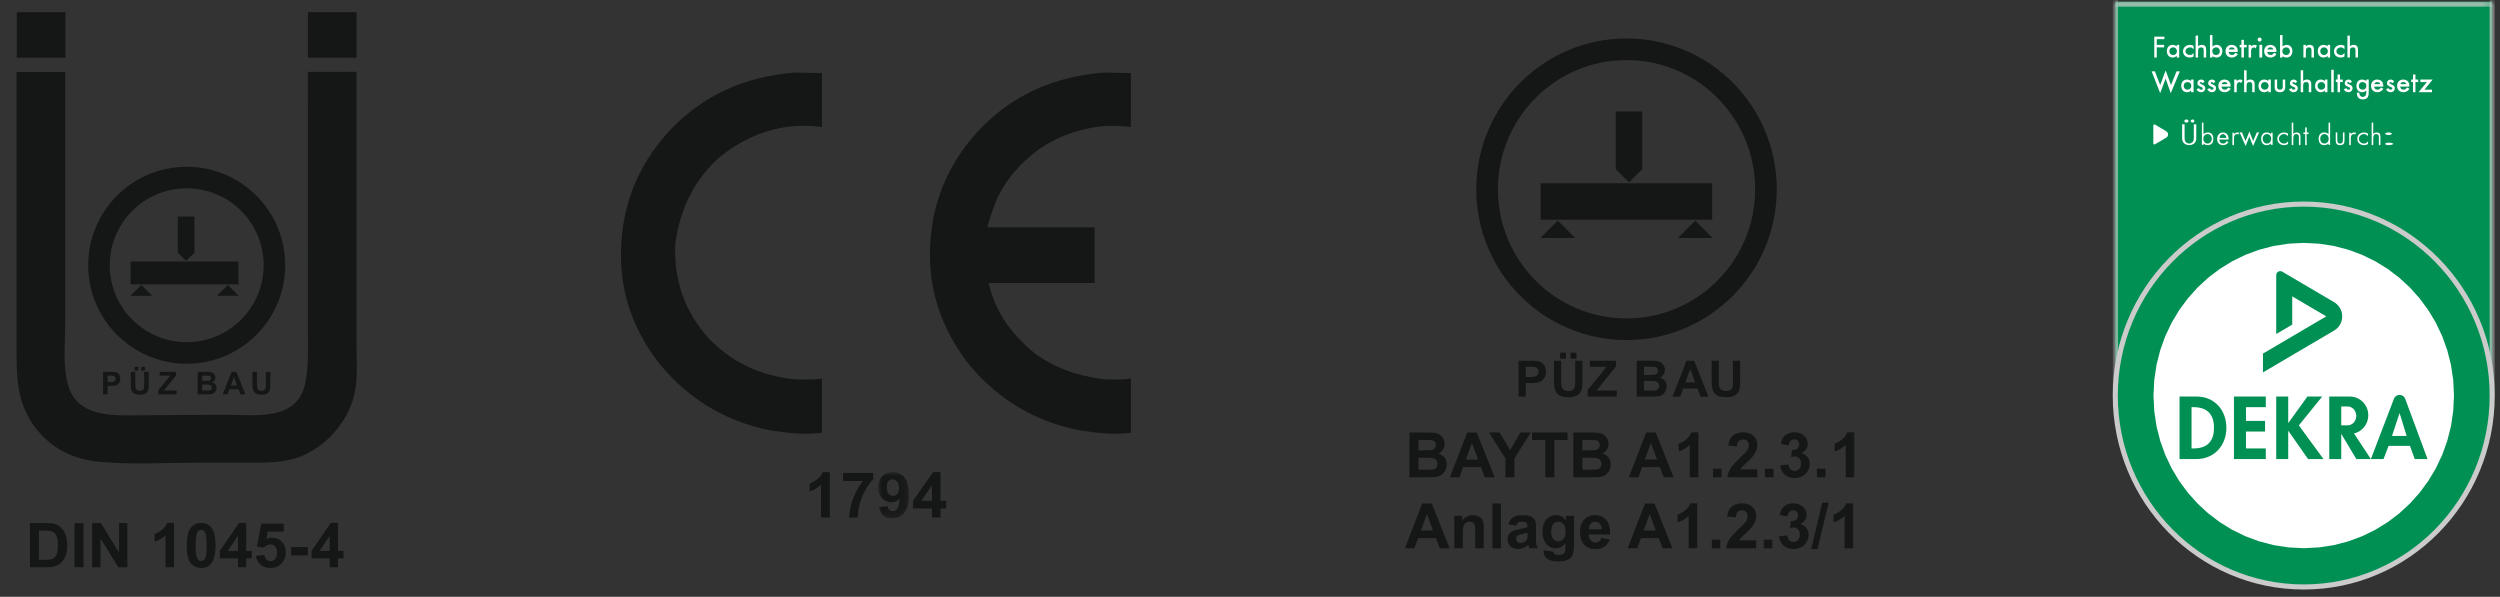 <?xml version="1.0" encoding="UTF-8"?>
<svg width="310px" height="74px" viewBox="0 0 310 74" version="1.1" xmlns="http://www.w3.org/2000/svg" xmlns:xlink="http://www.w3.org/1999/xlink">
    <rect x="0" y="0" width="310" height="74" fill="#333333" stroke="none"/>
    <title>Group</title>
    <defs>
        <polygon id="path-1" points="0 70.434 46.311 70.434 46.311 0 0 0"></polygon>
        <polygon id="path-3" points="0 68.651 59.67 68.651 59.67 0 0 0"></polygon>
        <polygon id="path-5" points="0 0 3.817 0 3.817 5.736 0 5.736"></polygon>
        <polygon id="path-7" points="0 0 46.737 0 46.737 48.512 0 48.512"></polygon>
        <polygon id="path-9" points="16.727 0.098 14.876 0.385 13.092 0.85 11.38 1.486 9.752 2.283 8.215 3.231 6.781 4.321 5.458 5.543 4.255 6.887 3.182 8.344 2.249 9.905 1.464 11.559 0.837 13.299 0.378 15.112 0.098 16.991 0 18.926 0.098 20.862 0.378 22.742 0.837 24.555 1.464 26.294 2.249 27.949 3.182 29.509 4.255 30.966 5.458 32.31 6.781 33.532 8.215 34.623 9.752 35.569 11.38 36.368 13.092 37.004 14.876 37.471 16.727 37.757 18.632 37.856 20.536 37.757 22.387 37.471 24.173 37.004 25.885 36.368 27.514 35.569 29.05 34.623 30.483 33.532 31.807 32.31 33.011 30.966 34.082 29.509 35.015 27.949 35.8 26.294 36.427 24.555 36.887 22.742 37.168 20.862 37.264 18.926 37.168 16.991 36.887 15.112 36.427 13.299 35.8 11.559 35.015 9.905 34.082 8.344 33.011 6.887 31.807 5.543 30.483 4.321 29.05 3.231 27.514 2.283 25.885 1.486 24.173 0.85 22.387 0.385 20.536 0.098 18.632 0"></polygon>
        <polygon id="path-11" points="16.727 0.098 14.876 0.385 13.092 0.85 11.38 1.486 9.752 2.283 8.215 3.231 6.781 4.321 5.458 5.543 4.255 6.887 3.182 8.344 2.249 9.905 1.464 11.559 0.837 13.299 0.378 15.112 0.098 16.991 0 18.926 0.098 20.862 0.378 22.742 0.837 24.555 1.464 26.294 2.249 27.949 3.182 29.509 4.255 30.966 5.458 32.31 6.781 33.532 8.215 34.623 9.752 35.569 11.38 36.368 13.092 37.004 14.876 37.471 16.727 37.757 18.632 37.856 20.536 37.757 22.387 37.471 24.173 37.004 25.885 36.368 27.514 35.569 29.05 34.623 30.483 33.532 31.807 32.31 33.011 30.966 34.082 29.509 35.015 27.949 35.8 26.294 36.427 24.555 36.887 22.742 37.168 20.862 37.264 18.926 37.168 16.991 36.887 15.112 36.427 13.299 35.8 11.559 35.015 9.905 34.082 8.344 33.011 6.887 31.807 5.543 30.483 4.321 29.05 3.231 27.514 2.283 25.885 1.486 24.173 0.85 22.387 0.385 20.536 0.098 18.632 0"></polygon>
        <polygon id="path-13" points="16.727 0.098 14.876 0.385 13.092 0.85 11.38 1.486 9.752 2.283 8.215 3.231 6.781 4.321 5.458 5.543 4.255 6.887 3.182 8.344 2.249 9.905 1.464 11.559 0.837 13.299 0.378 15.112 0.098 16.991 0 18.926 0.098 20.862 0.378 22.742 0.837 24.555 1.464 26.294 2.249 27.949 3.182 29.509 4.255 30.966 5.458 32.31 6.781 33.532 8.215 34.623 9.752 35.569 11.38 36.368 13.092 37.004 14.876 37.471 16.727 37.757 18.632 37.856 20.536 37.757 22.387 37.471 24.173 37.004 25.885 36.368 27.514 35.569 29.05 34.623 30.483 33.532 31.807 32.31 33.011 30.966 34.082 29.509 35.015 27.949 35.8 26.294 36.427 24.555 36.887 22.742 37.168 20.862 37.264 18.926 37.168 16.991 36.887 15.112 36.427 13.299 35.8 11.559 35.015 9.905 34.082 8.344 33.011 6.887 31.807 5.543 30.483 4.321 29.05 3.231 27.514 2.283 25.885 1.486 24.173 0.85 22.387 0.385 20.536 0.098 18.632 0"></polygon>
        <polygon id="path-15" points="16.727 0.098 14.876 0.385 13.092 0.85 11.38 1.486 9.752 2.283 8.215 3.231 6.781 4.321 5.458 5.543 4.255 6.887 3.182 8.344 2.249 9.905 1.464 11.559 0.837 13.299 0.378 15.112 0.098 16.991 0 18.926 0.098 20.862 0.378 22.742 0.837 24.555 1.464 26.294 2.249 27.949 3.182 29.509 4.255 30.966 5.458 32.31 6.781 33.532 8.215 34.623 9.752 35.569 11.38 36.368 13.092 37.004 14.876 37.471 16.727 37.757 18.632 37.856 20.536 37.757 22.387 37.471 24.173 37.004 25.885 36.368 27.514 35.569 29.05 34.623 30.483 33.532 31.807 32.31 33.011 30.966 34.082 29.509 35.015 27.949 35.8 26.294 36.427 24.555 36.887 22.742 37.168 20.862 37.264 18.926 37.168 16.991 36.887 15.112 36.427 13.299 35.8 11.559 35.015 9.905 34.082 8.344 33.011 6.887 31.807 5.543 30.483 4.321 29.05 3.231 27.514 2.283 25.885 1.486 24.173 0.85 22.387 0.385 20.536 0.098 18.632 0"></polygon>
        <polyline id="path-17" points="16.727 0.098 14.876 0.385 13.092 0.85 11.38 1.486 9.752 2.283 8.215 3.231 6.781 4.321 5.458 5.543 4.255 6.887 3.182 8.344 2.249 9.905 1.464 11.559 0.837 13.299 0.378 15.112 0.098 16.991 0 18.926 0.098 20.862 0.378 22.742 0.837 24.555 1.464 26.294 2.249 27.949 3.182 29.509 4.255 30.966 5.458 32.31 6.781 33.532 8.215 34.623 9.752 35.569 11.38 36.368 13.092 37.004 14.876 37.471 16.727 37.757 18.632 37.856 20.536 37.757 22.387 37.471 24.173 37.004 25.885 36.368 27.514 35.569 29.05 34.623 30.483 33.532 31.807 32.31 33.011 30.966 34.082 29.509 35.015 27.949 35.8 26.294 36.427 24.555 36.887 22.742 37.168 20.862 37.264 18.926 37.168 16.991 36.887 15.112 36.427 13.299 35.8 11.559 35.015 9.905 34.082 8.344 33.011 6.887 31.807 5.543 30.483 4.321 29.05 3.231 27.514 2.283 25.885 1.486 24.173 0.85 22.387 0.385 20.536 0.098 18.632 0"></polyline>
        <polyline id="path-19" points="16.727 0.098 14.876 0.385 13.092 0.85 11.38 1.486 9.752 2.283 8.215 3.231 6.781 4.321 5.458 5.543 4.255 6.887 3.182 8.344 2.249 9.905 1.464 11.559 0.837 13.299 0.378 15.112 0.098 16.991 0 18.926 0.098 20.862 0.378 22.742 0.837 24.555 1.464 26.294 2.249 27.949 3.182 29.509 4.255 30.966 5.458 32.31 6.781 33.532 8.215 34.623 9.752 35.569 11.38 36.368 13.092 37.004 14.876 37.471 16.727 37.757 18.632 37.856 20.536 37.757 22.387 37.471 24.173 37.004 25.885 36.368 27.514 35.569 29.05 34.623 30.483 33.532 31.807 32.31 33.011 30.966 34.082 29.509 35.015 27.949 35.8 26.294 36.427 24.555 36.887 22.742 37.168 20.862 37.264 18.926 37.168 16.991 36.887 15.112 36.427 13.299 35.8 11.559 35.015 9.905 34.082 8.344 33.011 6.887 31.807 5.543 30.483 4.321 29.05 3.231 27.514 2.283 25.885 1.486 24.173 0.85 22.387 0.385 20.536 0.098 18.632 0"></polyline>
        <polygon id="path-21" points="0 0.216 46.737 0.216 46.737 1.263 0 1.263"></polygon>
        <polygon id="path-23" points="0 72.893 47.201 72.893 47.201 0 0 0"></polygon>
    </defs>
    <g id="Page-1" stroke="none" stroke-width="1" fill="none" fill-rule="evenodd">
        <g id="Group">
            <g id="Group-29" transform="translate(0, 1)">
                <path d="M34.03,31.891 C34.03,37.897 29.16,42.766 23.152,42.766 C17.144,42.766 12.273,37.897 12.273,31.891 C12.273,25.885 17.144,21.015 23.152,21.015 C29.16,21.015 34.03,25.885 34.03,31.891 Z" id="Stroke-1" stroke="#151616" stroke-width="2.673"></path>
                <polygon id="Fill-3" fill="#151616" points="16.19 34.257 29.568 34.257 29.568 31.426 16.19 31.426"></polygon>
                <polygon id="Fill-4" fill="#151616" points="16.169 35.677 18.88 35.677 17.525 34.33"></polygon>
                <polygon id="Fill-5" fill="#151616" points="26.895 35.677 29.605 35.677 28.25 34.33"></polygon>
                <polygon id="Fill-6" fill="#151616" points="24.116 25.846 24.116 30.333 23.08 31.358 22.045 30.333 22.045 25.846"></polygon>
                <polygon id="Fill-7" fill="#151616" points="2.084 6.155 8.12 6.155 8.12 0.511 2.084 0.511"></polygon>
                <polygon id="Fill-8" fill="#151616" points="38.181 6.155 44.217 6.155 44.217 0.511 38.181 0.511"></polygon>
                <g id="Group-28">
                    <path d="M38.178,7.914 C40.196,7.914 42.186,7.909 44.204,7.906 L44.204,35.082 L44.204,41.293 C44.204,43.401 44.399,45.621 43.983,47.697 C43.328,50.963 40.815,53.965 37.827,55.371 C35.432,56.498 32.7,56.369 30.116,56.369 L24.739,56.369 C20.632,56.369 16.36,56.644 12.273,56.263 C8.605,55.919 5.557,54.152 3.66,50.947 C2.036,48.207 2.053,45.277 2.053,42.189 L2.053,35.29 L2.053,10.973 L2.053,7.934 L8.089,7.931 L8.089,14.428 L8.089,38.983 C8.089,41.562 7.705,44.754 8.582,47.161 C9.744,50.359 13.199,50.518 16.109,50.504 C20.036,50.483 23.962,50.434 27.889,50.434 C31.567,50.434 36.691,51.247 37.791,46.766 C38.249,44.896 38.186,42.258 38.186,42.258 L38.178,7.914 Z" id="Fill-9" fill="#151616"></path>
                    <path d="M13.34,45.582 L13.34,46.372 L13.648,46.372 C13.87,46.372 14.018,46.358 14.093,46.329 C14.167,46.301 14.226,46.254 14.269,46.192 C14.312,46.129 14.333,46.057 14.333,45.974 C14.333,45.874 14.302,45.79 14.243,45.724 C14.184,45.658 14.108,45.617 14.017,45.6 C13.949,45.587 13.814,45.582 13.611,45.582 L13.34,45.582 Z M12.776,47.899 L12.776,45.11 L13.68,45.11 C14.024,45.11 14.246,45.123 14.35,45.151 C14.509,45.193 14.643,45.285 14.751,45.424 C14.86,45.565 14.913,45.745 14.913,45.967 C14.913,46.139 14.882,46.282 14.82,46.399 C14.758,46.516 14.68,46.609 14.584,46.675 C14.487,46.74 14.39,46.785 14.291,46.806 C14.156,46.832 13.962,46.846 13.707,46.846 L13.34,46.846 L13.34,47.899 L12.776,47.899 Z" id="Fill-11" fill="#151616"></path>
                    <mask id="mask-2" fill="white">
                        <use xlink:href="#path-1"></use>
                    </mask>
                    <g id="Clip-14"></g>
                    <path d="M17.514,44.951 L17.974,44.951 L17.974,44.492 L17.514,44.492 L17.514,44.951 Z M16.695,44.951 L17.154,44.951 L17.154,44.492 L16.695,44.492 L16.695,44.951 Z M16.217,45.109 L16.779,45.109 L16.779,46.619 C16.779,46.858 16.787,47.016 16.801,47.085 C16.825,47.2 16.881,47.292 16.972,47.361 C17.062,47.429 17.188,47.465 17.344,47.465 C17.504,47.465 17.625,47.431 17.706,47.366 C17.787,47.3 17.835,47.221 17.852,47.126 C17.869,47.03 17.877,46.874 17.877,46.653 L17.877,45.109 L18.44,45.109 L18.44,46.575 C18.44,46.909 18.425,47.145 18.395,47.283 C18.364,47.421 18.308,47.538 18.226,47.633 C18.145,47.729 18.035,47.805 17.897,47.861 C17.762,47.918 17.583,47.946 17.361,47.946 C17.095,47.946 16.893,47.915 16.756,47.853 C16.618,47.791 16.509,47.712 16.429,47.612 C16.349,47.515 16.297,47.413 16.271,47.304 C16.235,47.145 16.217,46.909 16.217,46.597 L16.217,45.109 Z" id="Fill-13" fill="#151616" mask="url(#mask-2)"></path>
                    <polygon id="Fill-15" fill="#151616" mask="url(#mask-2)" points="19.636 47.898 19.636 47.39 21.101 45.582 19.802 45.582 19.802 45.109 21.844 45.109 21.844 45.547 20.316 47.428 21.903 47.428 21.903 47.898"></polygon>
                    <path d="M25.075,46.683 L25.075,47.429 L25.596,47.429 C25.8,47.429 25.928,47.423 25.983,47.412 C26.066,47.395 26.135,47.358 26.188,47.299 C26.24,47.24 26.265,47.161 26.265,47.063 C26.265,46.98 26.246,46.908 26.205,46.85 C26.165,46.791 26.106,46.749 26.03,46.722 C25.953,46.696 25.786,46.683 25.529,46.683 L25.075,46.683 Z M25.075,45.573 L25.075,46.219 L25.444,46.219 C25.663,46.219 25.801,46.216 25.853,46.21 C25.95,46.198 26.025,46.164 26.08,46.109 C26.135,46.054 26.163,45.981 26.163,45.891 C26.163,45.805 26.14,45.735 26.092,45.681 C26.044,45.628 25.974,45.594 25.88,45.583 C25.824,45.577 25.663,45.573 25.398,45.573 L25.075,45.573 Z M24.512,45.11 L25.626,45.11 C25.847,45.11 26.011,45.119 26.12,45.137 C26.229,45.156 26.326,45.194 26.412,45.252 C26.498,45.311 26.569,45.389 26.626,45.484 C26.682,45.583 26.712,45.691 26.712,45.812 C26.712,45.943 26.676,46.063 26.605,46.171 C26.536,46.281 26.44,46.362 26.319,46.416 C26.489,46.465 26.62,46.551 26.712,46.67 C26.803,46.788 26.848,46.928 26.848,47.09 C26.848,47.216 26.818,47.34 26.759,47.46 C26.7,47.579 26.62,47.675 26.517,47.747 C26.416,47.818 26.289,47.862 26.14,47.879 C26.047,47.889 25.821,47.896 25.46,47.899 L24.512,47.899 L24.512,45.11 Z" id="Fill-16" fill="#151616" mask="url(#mask-2)"></path>
                    <path d="M29.386,46.795 L29.002,45.759 L28.626,46.795 L29.386,46.795 Z M30.423,47.898 L29.811,47.898 L29.566,47.265 L28.452,47.265 L28.222,47.898 L27.624,47.898 L28.711,45.111 L29.306,45.111 L30.423,47.898 Z" id="Fill-17" fill="#151616" mask="url(#mask-2)"></path>
                    <path d="M31.303,45.11 L31.866,45.11 L31.866,46.619 C31.866,46.859 31.874,47.015 31.887,47.085 C31.911,47.2 31.969,47.292 32.059,47.361 C32.15,47.43 32.274,47.465 32.432,47.465 C32.591,47.465 32.712,47.431 32.792,47.366 C32.874,47.3 32.923,47.222 32.94,47.126 C32.955,47.03 32.964,46.873 32.964,46.652 L32.964,45.11 L33.527,45.11 L33.527,46.574 C33.527,46.909 33.511,47.146 33.482,47.283 C33.451,47.421 33.396,47.538 33.313,47.634 C33.231,47.729 33.121,47.805 32.985,47.862 C32.848,47.918 32.668,47.946 32.449,47.946 C32.181,47.946 31.98,47.915 31.842,47.853 C31.704,47.791 31.596,47.713 31.517,47.613 C31.437,47.516 31.383,47.413 31.359,47.305 C31.321,47.146 31.303,46.909 31.303,46.597 L31.303,45.11 Z" id="Fill-18" fill="#151616" mask="url(#mask-2)"></path>
                    <path d="M4.827,64.786 L4.827,68.416 L5.657,68.416 C5.968,68.416 6.192,68.399 6.33,68.364 C6.51,68.319 6.659,68.243 6.779,68.135 C6.899,68.029 6.994,67.852 7.07,67.607 C7.146,67.361 7.183,67.027 7.183,66.602 C7.183,66.179 7.146,65.854 7.07,65.627 C6.994,65.4 6.89,65.224 6.755,65.097 C6.62,64.969 6.448,64.883 6.24,64.84 C6.085,64.804 5.78,64.786 5.327,64.786 L4.827,64.786 Z M3.714,63.86 L5.747,63.86 C6.206,63.86 6.555,63.894 6.796,63.965 C7.119,64.057 7.395,64.228 7.626,64.468 C7.857,64.71 8.031,65.007 8.152,65.357 C8.272,65.706 8.333,66.138 8.333,66.652 C8.333,67.103 8.276,67.492 8.164,67.818 C8.026,68.216 7.829,68.538 7.574,68.786 C7.381,68.973 7.121,69.119 6.793,69.224 C6.547,69.301 6.219,69.339 5.808,69.339 L3.714,69.339 L3.714,63.86 Z" id="Fill-19" fill="#151616" mask="url(#mask-2)"></path>
                    <polygon id="Fill-20" fill="#151616" mask="url(#mask-2)" points="9.242 69.339 10.355 69.339 10.355 63.859 9.242 63.859"></polygon>
                    <polygon id="Fill-21" fill="#151616" mask="url(#mask-2)" points="11.425 69.339 11.425 63.859 12.507 63.859 14.762 67.519 14.762 63.859 15.796 63.859 15.796 69.339 14.68 69.339 12.46 65.766 12.46 69.339"></polygon>
                    <path d="M21.579,69.339 L20.523,69.339 L20.523,65.38 C20.136,65.74 19.682,66.005 19.16,66.177 L19.16,65.224 C19.434,65.134 19.734,64.964 20.057,64.713 C20.38,64.463 20.602,64.172 20.722,63.837 L21.579,63.837 L21.579,69.339 Z" id="Fill-22" fill="#151616" mask="url(#mask-2)"></path>
                    <path d="M24.942,64.707 C24.814,64.707 24.7,64.749 24.6,64.83 C24.5,64.911 24.423,65.056 24.368,65.264 C24.294,65.536 24.258,65.993 24.258,66.636 C24.258,67.279 24.29,67.722 24.356,67.961 C24.421,68.202 24.503,68.362 24.603,68.443 C24.701,68.521 24.814,68.562 24.942,68.562 C25.07,68.562 25.184,68.521 25.284,68.44 C25.384,68.36 25.463,68.213 25.517,68.004 C25.589,67.736 25.626,67.279 25.626,66.636 C25.626,65.993 25.593,65.553 25.529,65.312 C25.463,65.07 25.381,64.911 25.281,64.83 C25.182,64.749 25.07,64.707 24.942,64.707 M24.942,63.838 C25.475,63.838 25.893,64.026 26.193,64.405 C26.552,64.854 26.731,65.598 26.731,66.636 C26.731,67.673 26.55,68.419 26.19,68.872 C25.892,69.246 25.475,69.432 24.942,69.432 C24.407,69.432 23.974,69.226 23.646,68.818 C23.318,68.409 23.153,67.677 23.153,66.626 C23.153,65.594 23.333,64.852 23.695,64.398 C23.992,64.023 24.408,63.838 24.942,63.838" id="Fill-23" fill="#151616" mask="url(#mask-2)"></path>
                    <path d="M29.508,67.313 L29.508,65.441 L28.241,67.313 L29.508,67.313 Z M29.508,69.339 L29.508,68.236 L27.253,68.236 L27.253,67.318 L29.643,63.837 L30.53,63.837 L30.53,67.313 L31.214,67.313 L31.214,68.236 L30.53,68.236 L30.53,69.339 L29.508,69.339 Z" id="Fill-24" fill="#151616" mask="url(#mask-2)"></path>
                    <path d="M31.733,67.93 L32.785,67.822 C32.815,68.058 32.904,68.247 33.051,68.385 C33.199,68.522 33.369,68.591 33.562,68.591 C33.783,68.591 33.97,68.503 34.122,68.324 C34.274,68.145 34.352,67.877 34.352,67.519 C34.352,67.183 34.276,66.93 34.124,66.762 C33.973,66.594 33.776,66.509 33.533,66.509 C33.229,66.509 32.957,66.643 32.716,66.91 L31.861,66.786 L32.401,63.933 L35.192,63.933 L35.192,64.917 L33.201,64.917 L33.036,65.848 C33.272,65.731 33.513,65.672 33.758,65.672 C34.226,65.672 34.623,65.841 34.948,66.181 C35.275,66.519 35.438,66.959 35.438,67.5 C35.438,67.95 35.307,68.354 35.043,68.707 C34.684,69.191 34.188,69.433 33.551,69.433 C33.043,69.433 32.628,69.298 32.308,69.025 C31.986,68.755 31.795,68.389 31.733,67.93" id="Fill-25" fill="#151616" mask="url(#mask-2)"></path>
                    <polygon id="Fill-26" fill="#151616" mask="url(#mask-2)" points="36.103 67.879 38.178 67.879 38.178 66.828 36.103 66.828"></polygon>
                    <path d="M40.883,67.313 L40.883,65.441 L39.616,67.313 L40.883,67.313 Z M40.883,69.339 L40.883,68.236 L38.628,68.236 L38.628,67.318 L41.019,63.837 L41.904,63.837 L41.904,67.313 L42.59,67.313 L42.59,68.236 L41.904,68.236 L41.904,69.339 L40.883,69.339 Z" id="Fill-27" fill="#151616" mask="url(#mask-2)"></path>
                </g>
            </g>
            <g id="Group-43" transform="translate(171, 2)">
                <path d="M47.979,21.468 C47.979,31.054 40.238,38.826 30.689,38.826 C21.141,38.826 13.399,31.054 13.399,21.468 C13.399,11.881 21.141,4.11 30.689,4.11 C40.238,4.11 47.979,11.881 47.979,21.468 Z" id="Stroke-1" stroke="#151616" stroke-width="2.683"></path>
                <polygon id="Fill-3" fill="#151616" points="20.046 25.245 41.309 25.245 41.309 20.727 20.046 20.727"></polygon>
                <polygon id="Fill-4" fill="#151616" points="22.166 25.361 20.012 27.512 24.32 27.512"></polygon>
                <polygon id="Fill-5" fill="#151616" points="39.212 25.361 37.058 27.512 41.366 27.512"></polygon>
                <polygon id="Fill-6" fill="#151616" points="32.642 11.821 32.642 18.98 30.996 20.619 29.351 18.98 29.351 11.821"></polygon>
                <g id="Group-42">
                    <path d="M18.199,43.481 L18.199,44.744 L18.69,44.744 C19.043,44.744 19.278,44.722 19.397,44.675 C19.516,44.629 19.609,44.556 19.678,44.457 C19.744,44.357 19.778,44.241 19.778,44.109 C19.778,43.947 19.731,43.813 19.636,43.709 C19.542,43.603 19.422,43.537 19.277,43.512 C19.17,43.491 18.955,43.481 18.631,43.481 L18.199,43.481 Z M17.303,47.181 L17.303,42.727 L18.741,42.727 C19.286,42.727 19.64,42.75 19.806,42.794 C20.06,42.861 20.273,43.006 20.444,43.231 C20.615,43.453 20.702,43.744 20.702,44.097 C20.702,44.37 20.652,44.6 20.552,44.786 C20.454,44.975 20.328,45.12 20.176,45.226 C20.024,45.333 19.87,45.402 19.712,45.438 C19.498,45.48 19.189,45.501 18.783,45.501 L18.199,45.501 L18.199,47.181 L17.303,47.181 Z" id="Fill-7" fill="#151616"></path>
                    <mask id="mask-4" fill="white">
                        <use xlink:href="#path-3"></use>
                    </mask>
                    <g id="Clip-10"></g>
                    <path d="M23.752,42.472 L24.485,42.472 L24.485,41.74 L23.752,41.74 L23.752,42.472 Z M22.452,42.472 L23.181,42.472 L23.181,41.74 L22.452,41.74 L22.452,42.472 Z M21.689,42.728 L22.585,42.728 L22.585,45.139 C22.585,45.523 22.596,45.771 22.619,45.884 C22.656,46.066 22.748,46.212 22.891,46.324 C23.036,46.433 23.234,46.488 23.483,46.488 C23.738,46.488 23.93,46.435 24.058,46.331 C24.187,46.228 24.265,46.099 24.291,45.947 C24.318,45.796 24.331,45.545 24.331,45.192 L24.331,42.728 L25.227,42.728 L25.227,45.067 C25.227,45.602 25.202,45.978 25.154,46.2 C25.106,46.421 25.016,46.607 24.886,46.759 C24.756,46.91 24.581,47.032 24.365,47.122 C24.146,47.213 23.862,47.257 23.511,47.257 C23.088,47.257 22.765,47.209 22.547,47.11 C22.328,47.012 22.155,46.884 22.027,46.727 C21.9,46.569 21.817,46.406 21.777,46.234 C21.718,45.978 21.689,45.602 21.689,45.102 L21.689,42.728 Z" id="Fill-9" fill="#151616" mask="url(#mask-4)"></path>
                    <polygon id="Fill-11" fill="#151616" mask="url(#mask-4)" points="25.876 47.181 25.876 46.37 28.206 43.481 26.14 43.481 26.14 42.728 29.387 42.728 29.387 43.426 26.957 46.43 29.48 46.43 29.48 47.181"></polygon>
                    <path d="M32.847,45.24 L32.847,46.431 L33.676,46.431 C34,46.431 34.205,46.422 34.291,46.403 C34.424,46.38 34.531,46.321 34.616,46.225 C34.7,46.131 34.742,46.005 34.742,45.847 C34.742,45.714 34.71,45.6 34.644,45.508 C34.581,45.414 34.487,45.346 34.364,45.303 C34.243,45.261 33.978,45.24 33.571,45.24 L32.847,45.24 Z M32.847,43.469 L32.847,44.499 L33.434,44.499 C33.783,44.499 34,44.493 34.086,44.485 C34.238,44.466 34.358,44.413 34.446,44.324 C34.534,44.236 34.578,44.12 34.578,43.976 C34.578,43.839 34.54,43.726 34.465,43.641 C34.389,43.554 34.276,43.503 34.127,43.483 C34.039,43.473 33.783,43.469 33.361,43.469 L32.847,43.469 Z M31.952,42.728 L33.724,42.728 C34.076,42.728 34.338,42.743 34.509,42.772 C34.682,42.8 34.837,42.862 34.973,42.956 C35.11,43.048 35.222,43.172 35.313,43.328 C35.404,43.483 35.449,43.655 35.449,43.848 C35.449,44.057 35.394,44.249 35.282,44.423 C35.17,44.596 35.017,44.727 34.826,44.815 C35.096,44.895 35.304,45.029 35.449,45.218 C35.594,45.408 35.668,45.633 35.668,45.89 C35.668,46.093 35.621,46.29 35.527,46.481 C35.433,46.672 35.304,46.825 35.143,46.94 C34.981,47.054 34.78,47.125 34.541,47.151 C34.392,47.168 34.033,47.178 33.461,47.181 L31.952,47.181 L31.952,42.728 Z" id="Fill-12" fill="#151616" mask="url(#mask-4)"></path>
                    <path d="M39.201,45.419 L38.59,43.767 L37.99,45.419 L39.201,45.419 Z M40.85,47.182 L39.876,47.182 L39.489,46.17 L37.716,46.17 L37.35,47.182 L36.399,47.182 L38.126,42.727 L39.075,42.727 L40.85,47.182 Z" id="Fill-13" fill="#151616" mask="url(#mask-4)"></path>
                    <path d="M41.243,42.727 L42.137,42.727 L42.137,45.14 C42.137,45.522 42.149,45.771 42.171,45.884 C42.209,46.066 42.301,46.212 42.445,46.323 C42.59,46.434 42.788,46.488 43.038,46.488 C43.291,46.488 43.482,46.437 43.612,46.332 C43.741,46.228 43.819,46.1 43.845,45.947 C43.871,45.796 43.884,45.544 43.884,45.191 L43.884,42.727 L44.779,42.727 L44.779,45.068 C44.779,45.601 44.756,45.978 44.707,46.2 C44.659,46.42 44.57,46.607 44.439,46.758 C44.309,46.911 44.135,47.032 43.918,47.122 C43.7,47.213 43.414,47.257 43.064,47.257 C42.641,47.257 42.319,47.208 42.101,47.11 C41.881,47.011 41.708,46.883 41.581,46.728 C41.455,46.569 41.37,46.406 41.329,46.234 C41.272,45.978 41.243,45.601 41.243,45.103 L41.243,42.727 Z" id="Fill-14" fill="#151616" mask="url(#mask-4)"></path>
                    <path d="M4.888,54.763 L4.888,56.247 L5.922,56.247 C6.324,56.247 6.579,56.236 6.687,56.214 C6.853,56.183 6.989,56.109 7.093,55.992 C7.197,55.874 7.25,55.717 7.25,55.52 C7.25,55.354 7.21,55.211 7.13,55.095 C7.049,54.98 6.932,54.895 6.78,54.842 C6.627,54.789 6.298,54.763 5.79,54.763 L4.888,54.763 Z M4.888,52.553 L4.888,53.838 L5.62,53.838 C6.055,53.838 6.324,53.832 6.431,53.819 C6.622,53.797 6.772,53.731 6.881,53.62 C6.991,53.51 7.046,53.366 7.046,53.187 C7.046,53.016 6.999,52.876 6.904,52.768 C6.81,52.66 6.67,52.596 6.484,52.572 C6.373,52.56 6.055,52.553 5.529,52.553 L4.888,52.553 Z M3.77,51.63 L5.982,51.63 C6.419,51.63 6.746,51.649 6.961,51.684 C7.177,51.721 7.368,51.797 7.538,51.913 C7.708,52.03 7.85,52.184 7.963,52.378 C8.076,52.571 8.133,52.788 8.133,53.026 C8.133,53.287 8.063,53.526 7.923,53.744 C7.784,53.961 7.594,54.125 7.355,54.232 C7.692,54.33 7.951,54.498 8.133,54.736 C8.314,54.973 8.405,55.252 8.405,55.573 C8.405,55.825 8.345,56.071 8.229,56.311 C8.112,56.549 7.953,56.74 7.749,56.883 C7.547,57.025 7.297,57.112 7.001,57.146 C6.815,57.166 6.365,57.178 5.654,57.184 L3.77,57.184 L3.77,51.63 Z" id="Fill-15" fill="#151616" mask="url(#mask-4)"></path>
                    <path d="M12.28,54.986 L11.518,52.925 L10.77,54.986 L12.28,54.986 Z M14.336,57.184 L13.122,57.184 L12.638,55.922 L10.427,55.922 L9.97,57.184 L8.785,57.184 L10.94,51.629 L12.121,51.629 L14.336,57.184 Z" id="Fill-16" fill="#151616" mask="url(#mask-4)"></path>
                    <polygon id="Fill-17" fill="#151616" mask="url(#mask-4)" points="15.672 57.183 15.672 54.846 13.645 51.629 14.956 51.629 16.258 53.827 17.533 51.629 18.819 51.629 16.785 54.853 16.785 57.183"></polygon>
                    <polygon id="Fill-18" fill="#151616" mask="url(#mask-4)" points="20.619 57.183 20.619 52.568 18.977 52.568 18.977 51.629 23.373 51.629 23.373 52.568 21.736 52.568 21.736 57.183"></polygon>
                    <path d="M25.215,54.763 L25.215,56.247 L26.249,56.247 C26.652,56.247 26.907,56.236 27.015,56.214 C27.18,56.183 27.317,56.109 27.421,55.992 C27.525,55.874 27.577,55.717 27.577,55.52 C27.577,55.354 27.538,55.211 27.457,55.095 C27.377,54.98 27.26,54.895 27.107,54.842 C26.955,54.789 26.625,54.763 26.117,54.763 L25.215,54.763 Z M25.215,52.553 L25.215,53.838 L25.947,53.838 C26.382,53.838 26.652,53.832 26.759,53.819 C26.949,53.797 27.1,53.731 27.208,53.62 C27.318,53.51 27.372,53.366 27.372,53.187 C27.372,53.016 27.327,52.876 27.232,52.768 C27.138,52.66 26.997,52.596 26.811,52.572 C26.7,52.56 26.382,52.553 25.857,52.553 L25.215,52.553 Z M24.098,51.63 L26.309,51.63 C26.747,51.63 27.074,51.649 27.289,51.684 C27.504,51.721 27.696,51.797 27.866,51.913 C28.036,52.03 28.178,52.184 28.29,52.378 C28.403,52.571 28.46,52.788 28.46,53.026 C28.46,53.287 28.39,53.526 28.251,53.744 C28.112,53.961 27.921,54.125 27.683,54.232 C28.02,54.33 28.279,54.498 28.46,54.736 C28.642,54.973 28.733,55.252 28.733,55.573 C28.733,55.825 28.673,56.071 28.557,56.311 C28.44,56.549 28.28,56.74 28.077,56.883 C27.875,57.025 27.624,57.112 27.328,57.146 C27.142,57.166 26.693,57.178 25.981,57.184 L24.098,57.184 L24.098,51.63 Z" id="Fill-19" fill="#151616" mask="url(#mask-4)"></path>
                    <path d="M34.468,54.986 L33.706,52.925 L32.958,54.986 L34.468,54.986 Z M36.524,57.184 L35.31,57.184 L34.827,55.922 L32.615,55.922 L32.158,57.184 L30.974,57.184 L33.128,51.629 L34.31,51.629 L36.524,57.184 Z" id="Fill-20" fill="#151616" mask="url(#mask-4)"></path>
                    <path d="M39.596,57.183 L38.536,57.183 L38.536,53.171 C38.148,53.534 37.692,53.803 37.165,53.978 L37.165,53.012 C37.442,52.921 37.744,52.749 38.067,52.495 C38.392,52.242 38.615,51.947 38.735,51.607 L39.596,51.607 L39.596,57.183 Z" id="Fill-21" fill="#151616" mask="url(#mask-4)"></path>
                    <polygon id="Fill-22" fill="#151616" mask="url(#mask-4)" points="41.409 57.184 42.469 57.184 42.469 56.119 41.409 56.119"></polygon>
                    <path d="M46.91,56.194 L46.91,57.184 L43.193,57.184 C43.233,56.81 43.354,56.456 43.555,56.121 C43.755,55.786 44.154,55.343 44.747,54.789 C45.226,54.342 45.518,54.039 45.627,53.88 C45.772,53.66 45.845,53.442 45.845,53.229 C45.845,52.991 45.782,52.808 45.655,52.681 C45.529,52.554 45.351,52.489 45.129,52.489 C44.906,52.489 44.731,52.556 44.6,52.691 C44.468,52.823 44.394,53.045 44.373,53.357 L43.316,53.251 C43.38,52.664 43.578,52.245 43.909,51.99 C44.241,51.734 44.656,51.607 45.154,51.607 C45.7,51.607 46.129,51.754 46.441,52.05 C46.753,52.345 46.91,52.713 46.91,53.153 C46.91,53.402 46.864,53.641 46.775,53.867 C46.687,54.092 46.545,54.329 46.352,54.577 C46.223,54.74 45.991,54.977 45.656,55.286 C45.322,55.594 45.11,55.797 45.021,55.899 C44.931,56 44.859,56.097 44.804,56.194 L46.91,56.194 Z" id="Fill-23" fill="#151616" mask="url(#mask-4)"></path>
                    <polygon id="Fill-24" fill="#151616" mask="url(#mask-4)" points="47.853 57.184 48.914 57.184 48.914 56.119 47.853 56.119"></polygon>
                    <path d="M49.736,55.71 L50.762,55.585 C50.794,55.846 50.884,56.048 51.026,56.187 C51.169,56.326 51.343,56.395 51.547,56.395 C51.767,56.395 51.951,56.312 52.099,56.145 C52.25,55.979 52.325,55.754 52.325,55.471 C52.325,55.202 52.253,54.991 52.109,54.833 C51.966,54.678 51.792,54.6 51.584,54.6 C51.449,54.6 51.286,54.625 51.097,54.679 L51.215,53.812 C51.502,53.819 51.721,53.756 51.872,53.624 C52.023,53.491 52.098,53.316 52.098,53.096 C52.098,52.909 52.042,52.759 51.932,52.649 C51.821,52.537 51.674,52.481 51.491,52.481 C51.308,52.481 51.155,52.546 51.026,52.671 C50.898,52.797 50.819,52.981 50.791,53.225 L49.815,53.058 C49.883,52.722 49.986,52.453 50.122,52.253 C50.26,52.052 50.452,51.893 50.696,51.78 C50.941,51.664 51.216,51.607 51.521,51.607 C52.042,51.607 52.459,51.773 52.774,52.108 C53.032,52.38 53.162,52.687 53.162,53.031 C53.162,53.519 52.896,53.907 52.367,54.198 C52.683,54.266 52.937,54.419 53.126,54.656 C53.316,54.894 53.411,55.18 53.411,55.517 C53.411,56.004 53.234,56.418 52.88,56.764 C52.525,57.106 52.082,57.277 51.554,57.277 C51.055,57.277 50.639,57.133 50.31,56.845 C49.98,56.555 49.788,56.177 49.736,55.71" id="Fill-25" fill="#151616" mask="url(#mask-4)"></path>
                    <polygon id="Fill-26" fill="#151616" mask="url(#mask-4)" points="54.297 57.184 55.357 57.184 55.357 56.119 54.297 56.119"></polygon>
                    <path d="M58.932,57.183 L57.87,57.183 L57.87,53.171 C57.483,53.534 57.027,53.803 56.501,53.978 L56.501,53.012 C56.778,52.921 57.079,52.749 57.403,52.495 C57.728,52.242 57.951,51.947 58.071,51.607 L58.932,51.607 L58.932,57.183 Z" id="Fill-27" fill="#151616" mask="url(#mask-4)"></path>
                    <path d="M6.699,63.79 L5.937,61.729 L5.189,63.79 L6.699,63.79 Z M8.755,65.988 L7.541,65.988 L7.057,64.727 L4.846,64.727 L4.389,65.988 L3.205,65.988 L5.359,60.434 L6.541,60.434 L8.755,65.988 Z" id="Fill-28" fill="#151616" mask="url(#mask-4)"></path>
                    <path d="M12.985,65.988 L11.925,65.988 L11.925,63.934 C11.925,63.5 11.902,63.218 11.858,63.091 C11.812,62.964 11.738,62.865 11.635,62.794 C11.534,62.724 11.411,62.687 11.268,62.687 C11.085,62.687 10.921,62.739 10.774,62.839 C10.628,62.94 10.528,63.075 10.474,63.241 C10.42,63.408 10.393,63.716 10.393,64.166 L10.393,65.988 L9.332,65.988 L9.332,61.965 L10.317,61.965 L10.317,62.556 C10.667,62.101 11.108,61.873 11.638,61.873 C11.872,61.873 12.086,61.915 12.28,62.001 C12.473,62.086 12.621,62.193 12.719,62.324 C12.818,62.456 12.887,62.605 12.927,62.771 C12.966,62.939 12.985,63.177 12.985,63.487 L12.985,65.988 Z" id="Fill-29" fill="#151616" mask="url(#mask-4)"></path>
                    <polygon id="Fill-30" fill="#151616" mask="url(#mask-4)" points="14.061 65.988 15.121 65.988 15.121 60.434 14.061 60.434"></polygon>
                    <path d="M18.419,64.055 C18.283,64.102 18.069,64.155 17.773,64.218 C17.48,64.282 17.287,64.343 17.196,64.405 C17.059,64.502 16.988,64.627 16.988,64.78 C16.988,64.929 17.044,65.056 17.155,65.165 C17.267,65.274 17.407,65.328 17.577,65.328 C17.769,65.328 17.952,65.265 18.125,65.14 C18.254,65.043 18.337,64.926 18.378,64.786 C18.406,64.696 18.419,64.523 18.419,64.267 L18.419,64.055 Z M17,63.191 L16.038,63.017 C16.146,62.629 16.332,62.341 16.597,62.153 C16.861,61.966 17.253,61.874 17.773,61.874 C18.246,61.874 18.599,61.929 18.83,62.041 C19.062,62.154 19.224,62.297 19.32,62.47 C19.413,62.644 19.46,62.961 19.46,63.423 L19.45,64.665 C19.45,65.018 19.466,65.28 19.5,65.447 C19.533,65.615 19.598,65.796 19.692,65.988 L18.642,65.988 C18.614,65.916 18.58,65.812 18.539,65.672 C18.523,65.611 18.51,65.57 18.502,65.549 C18.321,65.725 18.128,65.858 17.921,65.946 C17.715,66.034 17.495,66.078 17.261,66.078 C16.848,66.078 16.523,65.966 16.285,65.742 C16.048,65.517 15.93,65.233 15.93,64.889 C15.93,64.662 15.982,64.46 16.091,64.282 C16.199,64.104 16.351,63.966 16.546,63.872 C16.741,63.777 17.022,63.695 17.39,63.623 C17.884,63.53 18.227,63.442 18.419,63.363 L18.419,63.256 C18.419,63.051 18.369,62.906 18.268,62.819 C18.169,62.731 17.977,62.688 17.698,62.688 C17.51,62.688 17.363,62.725 17.256,62.8 C17.151,62.875 17.066,63.004 17,63.191 L17,63.191 Z" id="Fill-31" fill="#151616" mask="url(#mask-4)"></path>
                    <path d="M21.355,63.893 C21.355,64.319 21.437,64.632 21.603,64.831 C21.767,65.029 21.97,65.128 22.212,65.128 C22.471,65.128 22.689,65.026 22.868,64.822 C23.046,64.619 23.136,64.319 23.136,63.919 C23.136,63.503 23.051,63.193 22.88,62.992 C22.708,62.789 22.491,62.687 22.231,62.687 C21.976,62.687 21.767,62.787 21.603,62.986 C21.437,63.184 21.355,63.486 21.355,63.893 M20.408,66.252 L21.619,66.401 C21.639,66.542 21.686,66.639 21.758,66.693 C21.86,66.768 22.017,66.805 22.234,66.805 C22.51,66.805 22.718,66.764 22.856,66.68 C22.95,66.626 23.02,66.536 23.068,66.413 C23.101,66.323 23.117,66.161 23.117,65.923 L23.117,65.336 C22.8,65.77 22.401,65.988 21.917,65.988 C21.379,65.988 20.952,65.758 20.638,65.301 C20.392,64.941 20.269,64.491 20.269,63.953 C20.269,63.278 20.43,62.764 20.753,62.408 C21.077,62.052 21.478,61.873 21.958,61.873 C22.455,61.873 22.863,62.092 23.184,62.529 L23.184,61.965 L24.177,61.965 L24.177,65.575 C24.177,66.05 24.139,66.404 24.061,66.639 C23.982,66.874 23.874,67.058 23.733,67.193 C23.591,67.326 23.404,67.431 23.168,67.506 C22.934,67.583 22.635,67.621 22.275,67.621 C21.597,67.621 21.115,67.503 20.831,67.27 C20.547,67.036 20.405,66.74 20.405,66.382 C20.405,66.346 20.405,66.304 20.408,66.252" id="Fill-32" fill="#151616" mask="url(#mask-4)"></path>
                    <path d="M27.607,63.632 C27.6,63.323 27.521,63.089 27.37,62.929 C27.219,62.767 27.035,62.688 26.818,62.688 C26.587,62.688 26.396,62.773 26.245,62.942 C26.093,63.111 26.02,63.342 26.023,63.632 L27.607,63.632 Z M27.547,64.708 L28.605,64.886 C28.468,65.275 28.253,65.571 27.96,65.774 C27.667,65.976 27.301,66.078 26.86,66.078 C26.163,66.078 25.648,65.85 25.313,65.393 C25.049,65.027 24.917,64.564 24.917,64.006 C24.917,63.339 25.09,62.817 25.437,62.441 C25.786,62.061 26.223,61.873 26.755,61.873 C27.351,61.873 27.821,62.072 28.165,62.466 C28.511,62.863 28.675,63.467 28.66,64.283 L26.004,64.283 C26.011,64.599 26.096,64.844 26.26,65.019 C26.424,65.196 26.628,65.283 26.872,65.283 C27.038,65.283 27.177,65.237 27.291,65.147 C27.404,65.056 27.489,64.909 27.547,64.708 L27.547,64.708 Z" id="Fill-33" fill="#151616" mask="url(#mask-4)"></path>
                    <path d="M34.325,63.79 L33.563,61.729 L32.815,63.79 L34.325,63.79 Z M36.381,65.988 L35.167,65.988 L34.683,64.727 L32.472,64.727 L32.015,65.988 L30.831,65.988 L32.985,60.434 L34.166,60.434 L36.381,65.988 Z" id="Fill-34" fill="#151616" mask="url(#mask-4)"></path>
                    <path d="M39.453,65.988 L38.392,65.988 L38.392,61.976 C38.005,62.339 37.548,62.608 37.022,62.783 L37.022,61.817 C37.299,61.726 37.601,61.554 37.924,61.299 C38.249,61.047 38.472,60.751 38.592,60.411 L39.453,60.411 L39.453,65.988 Z" id="Fill-35" fill="#151616" mask="url(#mask-4)"></path>
                    <polygon id="Fill-36" fill="#151616" mask="url(#mask-4)" points="41.264 65.988 42.324 65.988 42.324 64.924 41.264 64.924"></polygon>
                    <path d="M46.766,64.999 L46.766,65.987 L43.049,65.987 C43.089,65.615 43.21,65.26 43.411,64.925 C43.612,64.59 44.01,64.148 44.603,63.593 C45.082,63.146 45.375,62.844 45.483,62.685 C45.628,62.464 45.701,62.247 45.701,62.034 C45.701,61.795 45.638,61.613 45.511,61.485 C45.385,61.359 45.208,61.294 44.985,61.294 C44.763,61.294 44.587,61.36 44.457,61.495 C44.325,61.628 44.25,61.85 44.231,62.161 L43.172,62.056 C43.237,61.469 43.434,61.05 43.765,60.794 C44.098,60.538 44.512,60.412 45.01,60.412 C45.556,60.412 45.985,60.559 46.297,60.855 C46.609,61.15 46.766,61.518 46.766,61.957 C46.766,62.207 46.721,62.445 46.631,62.672 C46.543,62.897 46.401,63.133 46.208,63.382 C46.079,63.545 45.848,63.782 45.512,64.09 C45.179,64.399 44.966,64.602 44.877,64.703 C44.788,64.805 44.716,64.902 44.66,64.999 L46.766,64.999 Z" id="Fill-37" fill="#151616" mask="url(#mask-4)"></path>
                    <polygon id="Fill-38" fill="#151616" mask="url(#mask-4)" points="47.71 65.988 48.77 65.988 48.77 64.924 47.71 64.924"></polygon>
                    <path d="M49.592,64.514 L50.618,64.389 C50.651,64.651 50.74,64.852 50.882,64.992 C51.025,65.13 51.2,65.199 51.403,65.199 C51.623,65.199 51.807,65.117 51.955,64.949 C52.106,64.783 52.181,64.558 52.181,64.276 C52.181,64.007 52.109,63.795 51.966,63.638 C51.822,63.482 51.648,63.404 51.44,63.404 C51.305,63.404 51.143,63.429 50.954,63.484 L51.071,62.616 C51.358,62.624 51.578,62.56 51.728,62.428 C51.879,62.296 51.954,62.119 51.954,61.9 C51.954,61.714 51.898,61.564 51.788,61.453 C51.677,61.342 51.531,61.286 51.348,61.286 C51.165,61.286 51.011,61.351 50.882,61.475 C50.755,61.602 50.675,61.786 50.648,62.03 L49.671,61.862 C49.74,61.527 49.842,61.258 49.978,61.058 C50.116,60.857 50.308,60.698 50.552,60.585 C50.797,60.468 51.072,60.411 51.377,60.411 C51.898,60.411 52.316,60.577 52.63,60.912 C52.888,61.184 53.018,61.492 53.018,61.836 C53.018,62.324 52.752,62.712 52.223,63.003 C52.54,63.071 52.793,63.223 52.982,63.46 C53.172,63.698 53.267,63.985 53.267,64.322 C53.267,64.808 53.09,65.223 52.736,65.568 C52.381,65.911 51.938,66.081 51.411,66.081 C50.911,66.081 50.495,65.937 50.166,65.649 C49.836,65.36 49.645,64.982 49.592,64.514" id="Fill-39" fill="#151616" mask="url(#mask-4)"></path>
                    <polygon id="Fill-40" fill="#151616" mask="url(#mask-4)" points="53.588 66.082 54.959 60.338 55.754 60.338 54.37 66.082"></polygon>
                    <path d="M58.788,65.988 L57.728,65.988 L57.728,61.976 C57.34,62.339 56.884,62.608 56.357,62.783 L56.357,61.817 C56.634,61.726 56.936,61.554 57.259,61.299 C57.584,61.047 57.807,60.751 57.927,60.411 L58.788,60.411 L58.788,65.988 Z" id="Fill-41" fill="#151616" mask="url(#mask-4)"></path>
                </g>
            </g>
            <g id="Group-14" transform="translate(77, 9)">
                <path d="M6.134,7.082 C1.828,11.68 -0.211,17.189 0.017,23.606 C0.225,28.245 1.88,32.497 4.979,36.359 C8.516,40.55 12.958,43.206 18.304,44.328 C20.842,44.739 22.778,44.872 24.109,44.728 L24.92,44.668 L24.92,37.923 C24.545,38.045 23.454,38.086 21.644,38.045 C17.337,37.635 13.748,35.941 10.878,32.957 C7.943,29.708 6.56,25.832 6.727,21.337 C7.288,16.923 9.087,13.336 12.125,10.577 C16.016,7.409 20.282,6.132 24.92,6.744 L24.92,0.062 L21.518,0 C15.298,0.491 10.171,2.851 6.134,7.082" id="Fill-1" fill="#151616"></path>
                <path d="M44.446,7.082 C40.141,11.68 38.101,17.189 38.329,23.606 C38.558,28.245 40.214,32.497 43.291,36.359 C46.828,40.55 51.279,43.206 56.649,44.328 C59.187,44.739 61.109,44.872 62.421,44.728 L63.232,44.668 L63.232,37.923 C62.774,38.045 61.713,38.086 60.049,38.045 C56.554,37.635 53.622,36.544 51.249,34.764 C48.17,32.23 46.287,29.337 45.6,26.088 L58.739,26.088 L58.739,19.192 L45.478,19.192 L45.478,18.977 C46.018,17.118 46.517,15.789 46.973,14.991 C47.786,13.418 48.94,11.967 50.438,10.637 C52.81,8.492 55.785,7.174 59.363,6.683 C60.445,6.561 61.735,6.581 63.232,6.744 L63.232,0.062 L59.83,0 C53.611,0.491 48.483,2.851 44.446,7.082" id="Fill-3" fill="#151616"></path>
                <path d="M25.897,55.178 L24.801,55.178 L24.801,51.123 C24.401,51.49 23.929,51.762 23.386,51.938 L23.386,50.962 C23.672,50.87 23.982,50.696 24.317,50.439 C24.653,50.183 24.883,49.883 25.008,49.541 L25.897,49.541 L25.897,55.178 Z" id="Fill-5" fill="#151616"></path>
                <path d="M27.534,50.64 L27.534,49.64 L31.279,49.64 L31.279,50.422 C30.97,50.721 30.656,51.149 30.337,51.709 C30.017,52.267 29.773,52.862 29.606,53.491 C29.438,54.12 29.355,54.683 29.358,55.178 L28.302,55.178 C28.32,54.402 28.483,53.61 28.791,52.804 C29.098,51.997 29.51,51.276 30.024,50.64 L27.534,50.64 Z" id="Fill-7" fill="#151616"></path>
                <g id="Group-11" transform="translate(31.888, 49.541)">
                    <mask id="mask-6" fill="white">
                        <use xlink:href="#path-5"></use>
                    </mask>
                    <g id="Clip-10"></g>
                    <path d="M2.588,1.988 C2.588,1.641 2.507,1.371 2.345,1.179 C2.183,0.988 1.995,0.892 1.782,0.892 C1.579,0.892 1.41,0.971 1.277,1.128 C1.143,1.285 1.076,1.542 1.076,1.9 C1.076,2.262 1.149,2.528 1.294,2.698 C1.439,2.867 1.622,2.953 1.84,2.953 C2.051,2.953 2.228,2.871 2.372,2.708 C2.516,2.544 2.588,2.304 2.588,1.988 M0.11,4.339 L1.17,4.224 C1.196,4.436 1.263,4.593 1.372,4.695 C1.481,4.797 1.626,4.848 1.805,4.848 C2.032,4.848 2.224,4.746 2.382,4.542 C2.54,4.338 2.641,3.914 2.686,3.27 C2.41,3.584 2.066,3.742 1.653,3.742 C1.203,3.742 0.816,3.571 0.489,3.23 C0.163,2.889 0,2.446 0,1.9 C0,1.33 0.172,0.871 0.517,0.522 C0.86,0.175 1.299,0 1.832,0 C2.411,0 2.887,0.22 3.259,0.66 C3.63,1.101 3.817,1.825 3.817,2.834 C3.817,3.86 3.623,4.601 3.236,5.055 C2.848,5.509 2.344,5.737 1.723,5.737 C1.276,5.737 0.915,5.62 0.64,5.386 C0.363,5.152 0.187,4.803 0.11,4.339" id="Fill-9" fill="#151616" mask="url(#mask-6)"></path>
                </g>
                <path d="M38.561,53.103 L38.561,51.184 L37.247,53.103 L38.561,53.103 Z M38.561,55.178 L38.561,54.048 L36.222,54.048 L36.222,53.107 L38.702,49.541 L39.621,49.541 L39.621,53.103 L40.33,53.103 L40.33,54.048 L39.621,54.048 L39.621,55.178 L38.561,55.178 Z" id="Fill-12" fill="#151616"></path>
            </g>
            <g id="Group-111" transform="translate(262, 0)">
                <polygon id="Fill-1" fill="#009054" points="0.296 48.728 47.032 48.728 47.032 0.216 0.296 0.216"></polygon>
                <g id="Group-9" transform="translate(0.295, 0.215)">
                    <g id="Group-4">
                        <mask id="mask-8" fill="white">
                            <use xlink:href="#path-7"></use>
                        </mask>
                        <g id="Clip-3"></g>
                        <polygon id="Stroke-2" stroke="#CBCBCB" stroke-width="0.631" stroke-linecap="square" mask="url(#mask-8)" points="0 48.512 46.737 48.512 46.737 -53.096 0 -53.096"></polygon>
                    </g>
                    <path d="M23.368,72.57 C36.275,72.57 46.737,61.941 46.737,48.831 C46.737,35.72 36.275,25.091 23.368,25.091 C10.463,25.091 0,35.72 0,48.831 C0,61.941 10.463,72.57 23.368,72.57" id="Fill-5" fill="#009054"></path>
                    <path d="M23.368,72.57 C36.275,72.57 46.737,61.941 46.737,48.831 C46.737,35.72 36.275,25.091 23.368,25.091 C10.463,25.091 0,35.72 0,48.831 C0,61.941 10.463,72.57 23.368,72.57 Z" id="Stroke-7" stroke="#CBCBCB" stroke-width="0.631" stroke-linecap="square"></path>
                </g>
                <polygon id="Fill-10" fill="#FFFFFF" points="21.758 30.217 19.908 30.503 18.123 30.969 16.411 31.607 14.782 32.404 13.246 33.352 11.811 34.442 10.489 35.663 9.287 37.007 8.214 38.463 7.281 40.024 6.496 41.679 5.869 43.418 5.41 45.231 5.128 47.111 5.032 49.045 5.128 50.981 5.41 52.862 5.869 54.674 6.496 56.414 7.281 58.068 8.214 59.628 9.287 61.086 10.489 62.43 11.811 63.652 13.246 64.742 14.782 65.69 16.411 66.487 18.123 67.123 19.908 67.59 21.758 67.876 23.664 67.975 25.568 67.876 27.418 67.59 29.204 67.123 30.916 66.487 32.545 65.69 34.081 64.742 35.515 63.652 36.838 62.43 38.041 61.086 39.112 59.628 40.047 58.068 40.831 56.414 41.457 54.674 41.917 52.862 42.2 50.981 42.294 49.045 42.2 47.111 41.917 45.231 41.457 43.418 40.831 41.679 40.047 40.024 39.112 38.463 38.041 37.007 36.838 35.663 35.515 34.442 34.081 33.352 32.545 32.404 30.916 31.607 29.204 30.969 27.418 30.503 25.568 30.217 23.664 30.119"></polygon>
                <g id="Group-29" transform="translate(5.031, 30.119)">
                    <g id="Group-13">
                        <mask id="mask-10" fill="white">
                            <use xlink:href="#path-9"></use>
                        </mask>
                        <g id="Clip-12"></g>
                        <path d="M3.232,26.804 L5.347,26.804 C7.523,26.804 9.042,25.119 9.042,22.939 C9.042,20.728 7.564,19.052 5.359,19.052 L3.232,19.052 L3.232,26.804 Z M4.72,20.368 L4.963,20.368 C6.653,20.368 7.503,21.242 7.503,22.928 C7.503,24.46 6.794,25.488 4.963,25.488 L4.72,25.488 L4.72,20.368 Z" id="Fill-11" fill="#009054" mask="url(#mask-10)"></path>
                    </g>
                    <g id="Group-16">
                        <mask id="mask-12" fill="white">
                            <use xlink:href="#path-11"></use>
                        </mask>
                        <g id="Clip-15"></g>
                        <polygon id="Fill-14" fill="#009054" mask="url(#mask-12)" points="13.928 20.368 13.928 19.052 9.98 19.052 9.98 26.804 13.928 26.804 13.928 25.488 11.469 25.488 11.469 23.391 13.836 23.391 13.836 22.074 11.469 22.074 11.469 20.368"></polygon>
                    </g>
                    <g id="Group-19">
                        <mask id="mask-14" fill="white">
                            <use xlink:href="#path-13"></use>
                        </mask>
                        <g id="Clip-18"></g>
                        <path d="M26.958,26.804 L29.817,19.335 C29.936,19.021 30.226,18.847 30.516,18.847 C30.81,18.847 31.098,19.02 31.214,19.335 L33.982,26.804 L32.394,26.804 L31.805,25.17 L29.154,25.17 L28.527,26.804 L26.958,26.804 Z M29.58,23.935 L30.505,21.129 L30.526,21.129 L31.391,23.935 L29.58,23.935 Z" id="Fill-17" fill="#009054" mask="url(#mask-14)"></path>
                    </g>
                    <g id="Group-22">
                        <mask id="mask-16" fill="white">
                            <use xlink:href="#path-15"></use>
                        </mask>
                        <g id="Clip-21"></g>
                        <polygon id="Fill-20" fill="#009054" mask="url(#mask-16)" points="16.73 22.321 16.709 22.321 16.709 19.052 15.221 19.052 15.221 26.804 16.709 26.804 16.709 23.32 16.73 23.32 19.169 26.804 21.082 26.804 18.025 22.631 20.921 19.052 19.088 19.052"></polygon>
                    </g>
                    <g id="Group-25">
                        <mask id="mask-18" fill="white">
                            <use xlink:href="#path-17"></use>
                        </mask>
                        <g id="Clip-24"></g>
                        <path d="M24.078,20.286 L23.283,20.286 L23.283,22.62 L24.078,22.62 C24.668,22.62 25.147,22.098 25.147,21.453 C25.147,20.808 24.668,20.286 24.078,20.286 M24.866,23.631 L26.958,26.805 L25.157,26.805 L23.283,23.678 L23.283,26.805 L21.796,26.805 L21.796,19.053 L24.356,19.053 C25.617,19.053 26.639,20.091 26.639,21.371 C26.639,22.473 25.88,23.396 24.866,23.631" id="Fill-23" fill="#009054" mask="url(#mask-18)"></path>
                    </g>
                    <g id="Group-28">
                        <mask id="mask-20" fill="white">
                            <use xlink:href="#path-19"></use>
                        </mask>
                        <g id="Clip-27"></g>
                        <path d="M15.965,3.567 L22.414,7.361 C22.909,7.651 23.406,8.282 23.406,9.11 C23.406,9.953 22.911,10.57 22.414,10.861 L13.576,16.059 L13.576,13.726 L21.422,9.11 L17.206,6.63 L17.206,10.132 L15.221,11.299 L15.221,4.005 C15.221,3.826 15.313,3.659 15.469,3.567 C15.609,3.486 15.798,3.468 15.965,3.567" id="Fill-26" fill="#009054" mask="url(#mask-20)"></path>
                    </g>
                </g>
                <g id="Group-32" transform="translate(0.295, 0)">
                    <mask id="mask-22" fill="white">
                        <use xlink:href="#path-21"></use>
                    </mask>
                    <g id="Clip-31"></g>
                    <line x1="46.737" y1="0.524" x2="0" y2="0.524" id="Stroke-30" stroke="#CBCBCB" stroke-width="0.631" mask="url(#mask-22)"></line>
                </g>
                <polygon id="Fill-33" fill="#FFFFFF" points="5.131 4.546 5.131 7.134 5.438 7.134 5.438 5.876 6.355 5.876 6.355 5.564 5.438 5.564 5.438 4.857 6.383 4.857 6.383 4.546"></polygon>
                <g id="Group-77" transform="translate(0, 0.215)">
                    <path d="M7.915,5.348 L7.915,5.532 C7.748,5.412 7.602,5.348 7.393,5.348 C6.955,5.348 6.69,5.689 6.69,6.126 C6.69,6.579 6.955,6.919 7.4,6.919 C7.602,6.919 7.735,6.861 7.915,6.713 L7.915,6.919 L8.221,6.919 L8.221,5.348 L7.915,5.348 Z M7.463,5.659 C7.741,5.659 7.936,5.857 7.936,6.134 C7.936,6.416 7.741,6.607 7.455,6.607 C7.192,6.607 6.997,6.409 6.997,6.126 C6.997,5.857 7.198,5.659 7.463,5.659 L7.463,5.659 Z" id="Fill-34" fill="#FFFFFF"></path>
                    <path d="M10.004,5.454 C9.858,5.383 9.726,5.348 9.558,5.348 C9.078,5.348 8.695,5.696 8.695,6.133 C8.695,6.578 9.001,6.919 9.558,6.919 C9.719,6.919 9.837,6.89 10.004,6.805 L10.004,6.352 C9.829,6.55 9.719,6.608 9.544,6.608 C9.266,6.608 9.001,6.41 9.001,6.133 C9.001,5.864 9.273,5.66 9.551,5.66 C9.726,5.66 9.837,5.716 10.004,5.907 L10.004,5.454 Z" id="Fill-36" fill="#FFFFFF"></path>
                    <path d="M10.254,4.196 L10.254,6.918 L10.56,6.918 L10.56,6.176 C10.56,5.985 10.589,5.851 10.63,5.787 C10.685,5.709 10.805,5.66 10.943,5.66 C11.16,5.66 11.257,5.766 11.257,6.006 L11.257,6.918 L11.563,6.918 L11.563,5.97 C11.563,5.766 11.543,5.652 11.473,5.553 C11.396,5.426 11.243,5.349 11.035,5.349 C10.846,5.349 10.72,5.398 10.56,5.512 L10.56,4.196 L10.254,4.196 Z" id="Fill-38" fill="#FFFFFF"></path>
                    <path d="M12.343,4.132 L12.037,4.132 L12.037,6.918 L12.343,6.918 L12.343,6.748 C12.503,6.855 12.656,6.918 12.858,6.918 C13.304,6.918 13.569,6.579 13.569,6.127 C13.569,5.688 13.304,5.349 12.866,5.349 C12.656,5.349 12.51,5.413 12.343,5.561 L12.343,4.132 Z M12.803,5.66 C13.067,5.66 13.262,5.865 13.262,6.14 C13.262,6.409 13.061,6.608 12.796,6.608 C12.518,6.608 12.323,6.417 12.323,6.133 C12.323,5.85 12.518,5.66 12.803,5.66 L12.803,5.66 Z" id="Fill-40" fill="#FFFFFF"></path>
                    <path d="M15.483,6.225 L15.483,6.134 C15.483,5.921 15.435,5.758 15.35,5.646 C15.233,5.462 14.988,5.348 14.732,5.348 C14.272,5.348 13.965,5.659 13.965,6.141 C13.965,6.6 14.279,6.919 14.745,6.919 C14.947,6.919 15.142,6.855 15.281,6.734 C15.365,6.671 15.413,6.614 15.498,6.487 L15.19,6.332 C15.045,6.543 14.947,6.607 14.759,6.607 C14.529,6.607 14.369,6.459 14.347,6.225 L15.483,6.225 Z M14.369,5.915 C14.417,5.758 14.557,5.659 14.738,5.659 C14.925,5.659 15.058,5.752 15.107,5.915 L14.369,5.915 Z" id="Fill-42" fill="#FFFFFF"></path>
                    <polygon id="Fill-44" fill="#FFFFFF" points="16.242 5.66 16.582 5.66 16.582 5.349 16.242 5.349 16.242 4.726 15.936 4.726 15.936 5.349 15.719 5.349 15.719 5.66 15.936 5.66 15.936 6.918 16.242 6.918"></polygon>
                    <path d="M16.826,5.348 L16.826,6.919 L17.132,6.919 L17.132,6.106 C17.132,5.851 17.286,5.659 17.487,5.659 C17.565,5.659 17.607,5.723 17.69,5.788 L17.864,5.433 C17.738,5.369 17.669,5.348 17.557,5.348 C17.412,5.348 17.327,5.391 17.132,5.511 L17.132,5.348 L16.826,5.348 Z" id="Fill-46" fill="#FFFFFF"></path>
                    <mask id="mask-24" fill="white">
                        <use xlink:href="#path-23"></use>
                    </mask>
                    <g id="Clip-49"></g>
                    <path d="M18.165,6.92 L18.516,6.92 L18.516,5.351 L18.165,5.349 L18.165,6.92 Z M18.191,4.942 C18.329,4.942 18.441,4.831 18.441,4.692 C18.441,4.554 18.329,4.442 18.191,4.442 C18.053,4.442 17.941,4.554 17.941,4.692 C17.941,4.831 18.053,4.942 18.191,4.942 Z" id="Fill-48" fill="#FFFFFF" mask="url(#mask-24)"></path>
                    <path d="M20.273,6.225 L20.273,6.134 C20.273,5.921 20.225,5.758 20.14,5.646 C20.022,5.462 19.778,5.348 19.521,5.348 C19.061,5.348 18.754,5.659 18.754,6.141 C18.754,6.6 19.069,6.919 19.535,6.919 C19.737,6.919 19.932,6.855 20.07,6.734 C20.155,6.671 20.203,6.614 20.287,6.487 L19.98,6.332 C19.834,6.543 19.737,6.607 19.549,6.607 C19.319,6.607 19.159,6.459 19.139,6.225 L20.273,6.225 Z M19.159,5.915 C19.207,5.758 19.347,5.659 19.527,5.659 C19.715,5.659 19.848,5.752 19.897,5.915 L19.159,5.915 Z" id="Fill-50" fill="#FFFFFF" mask="url(#mask-24)"></path>
                    <path d="M21.032,4.132 L20.726,4.132 L20.726,6.918 L21.032,6.918 L21.032,6.748 C21.192,6.855 21.345,6.918 21.547,6.918 C21.992,6.918 22.257,6.579 22.257,6.127 C22.257,5.688 21.992,5.349 21.554,5.349 C21.345,5.349 21.199,5.413 21.032,5.561 L21.032,4.132 Z M21.492,5.66 C21.755,5.66 21.95,5.865 21.95,6.14 C21.95,6.409 21.749,6.608 21.484,6.608 C21.206,6.608 21.011,6.417 21.011,6.133 C21.011,5.85 21.206,5.66 21.492,5.66 L21.492,5.66 Z" id="Fill-51" fill="#FFFFFF" mask="url(#mask-24)"></path>
                    <path d="M23.621,5.348 L23.621,6.919 L23.927,6.919 L23.927,6.162 C23.927,5.794 24.025,5.659 24.304,5.659 C24.422,5.659 24.52,5.702 24.568,5.765 C24.61,5.822 24.624,5.9 24.624,6.055 L24.624,6.919 L24.93,6.919 L24.93,5.971 C24.93,5.773 24.91,5.653 24.847,5.554 C24.77,5.427 24.624,5.348 24.402,5.348 C24.207,5.348 24.087,5.391 23.927,5.526 L23.927,5.348 L23.621,5.348 Z" id="Fill-52" fill="#FFFFFF" mask="url(#mask-24)"></path>
                    <path d="M26.629,5.348 L26.629,5.532 C26.462,5.412 26.316,5.348 26.106,5.348 C25.668,5.348 25.403,5.689 25.403,6.126 C25.403,6.579 25.668,6.919 26.114,6.919 C26.316,6.919 26.448,6.861 26.629,6.713 L26.629,6.919 L26.935,6.919 L26.935,5.348 L26.629,5.348 Z M26.176,5.659 C26.454,5.659 26.649,5.857 26.649,6.134 C26.649,6.416 26.454,6.607 26.169,6.607 C25.905,6.607 25.71,6.409 25.71,6.126 C25.71,5.857 25.911,5.659 26.176,5.659 L26.176,5.659 Z" id="Fill-53" fill="#FFFFFF" mask="url(#mask-24)"></path>
                    <path d="M28.717,5.454 C28.572,5.383 28.439,5.348 28.272,5.348 C27.792,5.348 27.409,5.696 27.409,6.133 C27.409,6.578 27.714,6.919 28.272,6.919 C28.432,6.919 28.55,6.89 28.717,6.805 L28.717,6.352 C28.543,6.55 28.432,6.608 28.257,6.608 C27.979,6.608 27.714,6.41 27.714,6.133 C27.714,5.864 27.987,5.66 28.265,5.66 C28.439,5.66 28.55,5.716 28.717,5.907 L28.717,5.454 Z" id="Fill-54" fill="#FFFFFF" mask="url(#mask-24)"></path>
                    <path d="M29.08,4.196 L29.08,6.918 L29.385,6.918 L29.385,6.176 C29.385,5.985 29.414,5.851 29.455,5.787 C29.51,5.709 29.63,5.66 29.768,5.66 C29.985,5.66 30.083,5.766 30.083,6.006 L30.083,6.918 L30.388,6.918 L30.388,5.97 C30.388,5.766 30.368,5.652 30.298,5.553 C30.221,5.426 30.068,5.349 29.86,5.349 C29.671,5.349 29.545,5.398 29.385,5.512 L29.385,4.196 L29.08,4.196 Z" id="Fill-55" fill="#FFFFFF" mask="url(#mask-24)"></path>
                    <polygon id="Fill-56" fill="#FFFFFF" mask="url(#mask-24)" points="5.207 8.63 4.804 8.63 5.862 11.339 6.536 9.535 7.177 11.339 8.298 8.63 7.894 8.63 7.199 10.335 6.543 8.516 5.862 10.335"></polygon>
                    <path d="M9.698,9.649 L9.698,9.832 C9.53,9.712 9.385,9.649 9.175,9.649 C8.737,9.649 8.472,9.989 8.472,10.426 C8.472,10.879 8.737,11.219 9.182,11.219 C9.385,11.219 9.517,11.161 9.698,11.013 L9.698,11.219 L10.003,11.219 L10.003,9.649 L9.698,9.649 Z M9.245,9.959 C9.523,9.959 9.718,10.157 9.718,10.434 C9.718,10.716 9.523,10.907 9.238,10.907 C8.974,10.907 8.779,10.709 8.779,10.426 C8.779,10.157 8.98,9.959 9.245,9.959 L9.245,9.959 Z" id="Fill-57" fill="#FFFFFF" mask="url(#mask-24)"></path>
                    <path d="M11.368,9.945 C11.285,9.74 11.166,9.648 10.951,9.648 C10.665,9.648 10.477,9.839 10.477,10.101 C10.477,10.278 10.547,10.37 10.756,10.482 C11.118,10.639 11.146,10.652 11.146,10.751 C11.146,10.843 11.063,10.907 10.936,10.907 C10.818,10.907 10.763,10.865 10.68,10.716 L10.36,10.851 C10.498,11.092 10.673,11.219 10.936,11.219 C11.25,11.219 11.451,10.992 11.451,10.716 C11.451,10.504 11.368,10.398 11.013,10.235 C10.833,10.157 10.783,10.129 10.783,10.065 C10.783,10.002 10.84,9.96 10.916,9.96 C11,9.96 11.063,10.002 11.111,10.093 L11.368,9.945 Z" id="Fill-58" fill="#FFFFFF" mask="url(#mask-24)"></path>
                    <path d="M12.705,9.945 C12.622,9.74 12.503,9.648 12.287,9.648 C12.002,9.648 11.814,9.839 11.814,10.101 C11.814,10.278 11.884,10.37 12.092,10.482 C12.455,10.639 12.482,10.652 12.482,10.751 C12.482,10.843 12.399,10.907 12.273,10.907 C12.155,10.907 12.099,10.865 12.017,10.716 L11.696,10.851 C11.835,11.092 12.009,11.219 12.273,11.219 C12.587,11.219 12.788,10.992 12.788,10.716 C12.788,10.504 12.705,10.398 12.35,10.235 C12.169,10.157 12.12,10.129 12.12,10.065 C12.12,10.002 12.177,9.96 12.252,9.96 C12.337,9.96 12.399,10.002 12.447,10.093 L12.705,9.945 Z" id="Fill-59" fill="#FFFFFF" mask="url(#mask-24)"></path>
                    <path d="M14.592,10.525 L14.592,10.434 C14.592,10.221 14.544,10.058 14.459,9.946 C14.341,9.762 14.097,9.649 13.841,9.649 C13.381,9.649 13.073,9.959 13.073,10.441 C13.073,10.9 13.388,11.219 13.854,11.219 C14.056,11.219 14.251,11.155 14.389,11.034 C14.474,10.971 14.522,10.914 14.606,10.787 L14.299,10.632 C14.154,10.843 14.056,10.907 13.868,10.907 C13.638,10.907 13.478,10.759 13.456,10.525 L14.592,10.525 Z M13.478,10.215 C13.526,10.058 13.666,9.959 13.846,9.959 C14.034,9.959 14.167,10.052 14.216,10.215 L13.478,10.215 Z" id="Fill-60" fill="#FFFFFF" mask="url(#mask-24)"></path>
                    <path d="M15.044,9.649 L15.044,11.219 L15.35,11.219 L15.35,10.406 C15.35,10.151 15.504,9.959 15.705,9.959 C15.782,9.959 15.825,10.023 15.908,10.086 L16.082,9.733 C15.956,9.669 15.887,9.649 15.775,9.649 C15.63,9.649 15.545,9.691 15.35,9.811 L15.35,9.649 L15.044,9.649 Z" id="Fill-61" fill="#FFFFFF" mask="url(#mask-24)"></path>
                    <path d="M16.27,8.496 L16.27,11.218 L16.575,11.218 L16.575,10.476 C16.575,10.285 16.604,10.15 16.645,10.087 C16.701,10.008 16.82,9.96 16.958,9.96 C17.175,9.96 17.273,10.066 17.273,10.306 L17.273,11.218 L17.578,11.218 L17.578,10.27 C17.578,10.066 17.558,9.952 17.488,9.853 C17.411,9.726 17.258,9.649 17.05,9.649 C16.862,9.649 16.735,9.698 16.575,9.812 L16.575,8.496 L16.27,8.496 Z" id="Fill-62" fill="#FFFFFF" mask="url(#mask-24)"></path>
                    <path d="M19.277,9.649 L19.277,9.832 C19.11,9.712 18.964,9.649 18.754,9.649 C18.316,9.649 18.051,9.989 18.051,10.426 C18.051,10.879 18.316,11.219 18.762,11.219 C18.964,11.219 19.097,11.161 19.277,11.013 L19.277,11.219 L19.583,11.219 L19.583,9.649 L19.277,9.649 Z M18.824,9.959 C19.102,9.959 19.297,10.157 19.297,10.434 C19.297,10.716 19.102,10.907 18.817,10.907 C18.554,10.907 18.358,10.709 18.358,10.426 C18.358,10.157 18.559,9.959 18.824,9.959 L18.824,9.959 Z" id="Fill-63" fill="#FFFFFF" mask="url(#mask-24)"></path>
                    <path d="M20.363,9.649 L20.058,9.649 L20.058,10.54 C20.058,10.772 20.091,10.9 20.196,11.028 C20.301,11.155 20.475,11.219 20.711,11.219 C20.948,11.219 21.122,11.155 21.226,11.028 C21.331,10.9 21.366,10.772 21.366,10.54 L21.366,9.649 L21.059,9.649 L21.059,10.533 C21.059,10.645 21.046,10.716 21.011,10.772 C20.956,10.858 20.844,10.907 20.711,10.907 C20.579,10.907 20.468,10.858 20.411,10.772 C20.378,10.716 20.363,10.645 20.363,10.533 L20.363,9.649 Z" id="Fill-64" fill="#FFFFFF" mask="url(#mask-24)"></path>
                    <path d="M22.842,9.945 C22.759,9.74 22.639,9.648 22.424,9.648 C22.138,9.648 21.951,9.839 21.951,10.101 C21.951,10.278 22.021,10.37 22.229,10.482 C22.591,10.639 22.619,10.652 22.619,10.751 C22.619,10.843 22.536,10.907 22.409,10.907 C22.291,10.907 22.236,10.865 22.153,10.716 L21.833,10.851 C21.971,11.092 22.146,11.219 22.409,11.219 C22.724,11.219 22.925,10.992 22.925,10.716 C22.925,10.504 22.842,10.398 22.486,10.235 C22.306,10.157 22.256,10.129 22.256,10.065 C22.256,10.002 22.313,9.96 22.389,9.96 C22.473,9.96 22.536,10.002 22.584,10.093 L22.842,9.945 Z" id="Fill-65" fill="#FFFFFF" mask="url(#mask-24)"></path>
                    <path d="M23.287,8.496 L23.287,11.218 L23.593,11.218 L23.593,10.476 C23.593,10.285 23.622,10.15 23.663,10.087 C23.718,10.008 23.838,9.96 23.976,9.96 C24.193,9.96 24.29,10.066 24.29,10.306 L24.29,11.218 L24.596,11.218 L24.596,10.27 C24.596,10.066 24.576,9.952 24.506,9.853 C24.429,9.726 24.276,9.649 24.068,9.649 C23.88,9.649 23.753,9.698 23.593,9.812 L23.593,8.496 L23.287,8.496 Z" id="Fill-66" fill="#FFFFFF" mask="url(#mask-24)"></path>
                    <path d="M26.295,9.649 L26.295,9.832 C26.127,9.712 25.982,9.649 25.772,9.649 C25.334,9.649 25.069,9.989 25.069,10.426 C25.069,10.879 25.334,11.219 25.779,11.219 C25.982,11.219 26.114,11.161 26.295,11.013 L26.295,11.219 L26.6,11.219 L26.6,9.649 L26.295,9.649 Z M25.842,9.959 C26.12,9.959 26.315,10.157 26.315,10.434 C26.315,10.716 26.12,10.907 25.835,10.907 C25.571,10.907 25.376,10.709 25.376,10.426 C25.376,10.157 25.577,9.959 25.842,9.959 L25.842,9.959 Z" id="Fill-67" fill="#FFFFFF" mask="url(#mask-24)"></path>
                    <polygon id="Fill-68" fill="#FFFFFF" mask="url(#mask-24)" points="27.076 11.219 27.381 11.219 27.381 8.432 27.076 8.432"></polygon>
                    <polygon id="Fill-69" fill="#FFFFFF" mask="url(#mask-24)" points="28.161 9.96 28.501 9.96 28.501 9.649 28.161 9.649 28.161 9.027 27.855 9.027 27.855 9.649 27.638 9.649 27.638 9.96 27.855 9.96 27.855 11.218 28.161 11.218"></polygon>
                    <path d="M29.636,9.945 C29.553,9.74 29.434,9.648 29.219,9.648 C28.933,9.648 28.745,9.839 28.745,10.101 C28.745,10.278 28.815,10.37 29.023,10.482 C29.386,10.639 29.414,10.652 29.414,10.751 C29.414,10.843 29.331,10.907 29.205,10.907 C29.086,10.907 29.031,10.865 28.948,10.716 L28.628,10.851 C28.766,11.092 28.941,11.219 29.205,11.219 C29.518,11.219 29.719,10.992 29.719,10.716 C29.719,10.504 29.636,10.398 29.281,10.235 C29.101,10.157 29.051,10.129 29.051,10.065 C29.051,10.002 29.108,9.96 29.184,9.96 C29.268,9.96 29.331,10.002 29.379,10.093 L29.636,9.945 Z" id="Fill-70" fill="#FFFFFF" mask="url(#mask-24)"></path>
                    <path d="M31.725,9.649 L31.419,9.649 L31.419,9.832 C31.28,9.727 31.099,9.649 30.889,9.649 C30.451,9.649 30.194,9.989 30.194,10.441 C30.194,10.886 30.451,11.219 30.889,11.219 C31.099,11.219 31.259,11.155 31.419,11.006 L31.419,11.212 C31.419,11.395 31.398,11.516 31.342,11.608 C31.272,11.72 31.14,11.799 30.994,11.799 C30.834,11.799 30.681,11.713 30.619,11.58 C30.576,11.502 30.562,11.431 30.549,11.275 L30.249,11.275 C30.249,11.834 30.493,12.109 30.994,12.109 C31.272,12.109 31.502,12.004 31.613,11.819 C31.697,11.649 31.725,11.481 31.725,11.133 L31.725,9.649 Z M30.967,9.959 C31.245,9.959 31.432,10.151 31.432,10.434 C31.432,10.716 31.245,10.907 30.967,10.907 C30.847,10.907 30.729,10.866 30.639,10.787 C30.542,10.703 30.499,10.596 30.499,10.434 C30.499,10.151 30.681,9.959 30.967,9.959 L30.967,9.959 Z" id="Fill-71" fill="#FFFFFF" mask="url(#mask-24)"></path>
                    <path d="M33.528,10.525 L33.528,10.434 C33.528,10.221 33.48,10.058 33.396,9.946 C33.278,9.762 33.033,9.649 32.777,9.649 C32.317,9.649 32.01,9.959 32.01,10.441 C32.01,10.9 32.324,11.219 32.79,11.219 C32.992,11.219 33.188,11.155 33.326,11.034 C33.41,10.971 33.458,10.914 33.543,10.787 L33.236,10.632 C33.09,10.843 32.992,10.907 32.805,10.907 C32.575,10.907 32.415,10.759 32.393,10.525 L33.528,10.525 Z M32.415,10.215 C32.463,10.058 32.602,9.959 32.783,9.959 C32.971,9.959 33.103,10.052 33.153,10.215 L32.415,10.215 Z" id="Fill-72" fill="#FFFFFF" mask="url(#mask-24)"></path>
                    <path d="M34.872,9.945 C34.789,9.74 34.669,9.648 34.454,9.648 C34.169,9.648 33.981,9.839 33.981,10.101 C33.981,10.278 34.051,10.37 34.259,10.482 C34.621,10.639 34.649,10.652 34.649,10.751 C34.649,10.843 34.566,10.907 34.441,10.907 C34.322,10.907 34.266,10.865 34.183,10.716 L33.863,10.851 C34.001,11.092 34.176,11.219 34.441,11.219 C34.754,11.219 34.955,10.992 34.955,10.716 C34.955,10.504 34.872,10.398 34.517,10.235 C34.336,10.157 34.287,10.129 34.287,10.065 C34.287,10.002 34.343,9.96 34.419,9.96 C34.504,9.96 34.566,10.002 34.614,10.093 L34.872,9.945 Z" id="Fill-73" fill="#FFFFFF" mask="url(#mask-24)"></path>
                    <path d="M36.758,10.525 L36.758,10.434 C36.758,10.221 36.71,10.058 36.626,9.946 C36.508,9.762 36.264,9.649 36.007,9.649 C35.547,9.649 35.24,9.959 35.24,10.441 C35.24,10.9 35.555,11.219 36.02,11.219 C36.223,11.219 36.418,11.155 36.556,11.034 C36.641,10.971 36.689,10.914 36.773,10.787 L36.466,10.632 C36.32,10.843 36.223,10.907 36.035,10.907 C35.805,10.907 35.645,10.759 35.623,10.525 L36.758,10.525 Z M35.645,10.215 C35.693,10.058 35.833,9.959 36.013,9.959 C36.201,9.959 36.333,10.052 36.383,10.215 L35.645,10.215 Z" id="Fill-74" fill="#FFFFFF" mask="url(#mask-24)"></path>
                    <polygon id="Fill-75" fill="#FFFFFF" mask="url(#mask-24)" points="37.517 9.96 37.858 9.96 37.858 9.649 37.517 9.649 37.517 9.027 37.212 9.027 37.212 9.649 36.995 9.649 36.995 9.96 37.212 9.96 37.212 11.218 37.517 11.218"></polygon>
                    <polygon id="Fill-76" fill="#FFFFFF" mask="url(#mask-24)" points="38.631 10.907 39.647 9.649 38.123 9.649 38.123 9.959 38.931 9.959 37.9 11.218 39.572 11.218 39.572 10.907"></polygon>
                </g>
                <path d="M6.595,16.263 C6.74,16.34 6.839,16.494 6.841,16.671 C6.839,16.849 6.74,17.001 6.595,17.078 L5.215,17.894 C5.193,17.906 5.17,17.915 5.143,17.915 C5.071,17.915 5.012,17.854 5.011,17.78 L5.012,16.671 L5.011,15.56 C5.012,15.485 5.071,15.426 5.143,15.426 C5.17,15.426 5.193,15.433 5.215,15.447 L6.595,16.263 Z" id="Fill-78" fill="#FFFFFF"></path>
                <g id="Group-110" transform="translate(8.584, 14.814)" fill="#FFFFFF">
                    <path d="M0.306,0.595 L0,0.595 L0,2.277 C0,2.567 0.048,2.737 0.181,2.9 C0.348,3.083 0.606,3.183 0.876,3.183 C1.149,3.183 1.399,3.083 1.572,2.9 C1.705,2.737 1.754,2.56 1.754,2.277 L1.754,0.595 L1.447,0.595 L1.447,2.201 C1.447,2.468 1.427,2.589 1.371,2.702 C1.281,2.865 1.079,2.984 0.876,2.984 C0.674,2.984 0.473,2.865 0.383,2.702 C0.326,2.589 0.306,2.468 0.306,2.201 L0.306,0.595 Z M0.528,8.9928065e-14 C0.376,8.9928065e-14 0.278,0.092 0.278,0.198 C0.278,0.305 0.376,0.389 0.528,0.389 C0.674,0.389 0.793,0.305 0.793,0.198 C0.793,0.092 0.674,8.9928065e-14 0.528,8.9928065e-14 L0.528,8.9928065e-14 Z M1.315,8.9928065e-14 C1.211,8.9928065e-14 1.057,0.092 1.057,0.198 C1.057,0.305 1.211,0.389 1.315,0.389 C1.419,0.389 1.51,0.305 1.51,0.198 C1.51,0.092 1.419,8.9928065e-14 1.315,8.9928065e-14 L1.315,8.9928065e-14 Z" id="Fill-80"></path>
                    <path d="M2.645,0.396 L2.45,0.396 L2.45,3.147 L2.645,3.147 L2.645,2.971 C2.79,3.119 2.972,3.183 3.195,3.183 C3.626,3.183 3.871,2.872 3.871,2.391 C3.871,1.909 3.633,1.614 3.195,1.614 C2.972,1.614 2.798,1.677 2.645,1.825 L2.645,0.396 Z M3.16,1.81 C3.453,1.81 3.675,2.059 3.675,2.384 C3.675,2.738 3.46,2.984 3.153,2.984 C2.84,2.984 2.63,2.745 2.63,2.384 C2.63,2.051 2.847,1.81 3.16,1.81 L3.16,1.81 Z" id="Fill-82"></path>
                    <path d="M5.764,2.49 L5.764,2.441 C5.764,1.918 5.486,1.613 5.061,1.613 C4.643,1.613 4.343,1.924 4.343,2.441 C4.343,2.9 4.636,3.184 5.068,3.184 C5.366,3.184 5.583,3.07 5.749,2.801 L5.534,2.681 C5.395,2.907 5.276,2.985 5.081,2.985 C4.81,2.985 4.622,2.795 4.608,2.49 L5.764,2.49 Z M4.628,2.292 C4.663,2.017 4.852,1.811 5.061,1.811 C5.276,1.811 5.451,2.002 5.499,2.292 L4.628,2.292 Z" id="Fill-84"></path>
                    <path d="M6.237,1.641 L6.237,3.184 L6.432,3.184 L6.432,2.341 C6.432,1.967 6.592,1.811 6.815,1.811 C6.87,1.811 6.905,1.825 6.968,1.868 L7.093,1.662 C7.003,1.626 6.948,1.613 6.857,1.613 C6.71,1.613 6.64,1.649 6.432,1.776 L6.432,1.641 L6.237,1.641 Z" id="Fill-86"></path>
                    <polygon id="Fill-88" points="7.421 1.606 7.128 1.606 7.873 3.304 8.332 2.122 8.799 3.304 9.55 1.606 9.259 1.606 8.807 2.681 8.339 1.486 7.866 2.681"></polygon>
                    <path d="M11.027,1.641 L11.027,1.825 C10.874,1.677 10.699,1.613 10.477,1.613 C10.039,1.613 9.801,1.91 9.801,2.391 C9.801,2.872 10.046,3.184 10.477,3.184 C10.707,3.184 10.874,3.12 11.027,2.963 L11.027,3.148 L11.222,3.148 L11.222,1.641 L11.027,1.641 Z M10.512,1.811 C10.825,1.811 11.042,2.051 11.042,2.384 C11.042,2.737 10.832,2.986 10.519,2.986 C10.212,2.986 9.996,2.73 9.996,2.384 C9.996,2.058 10.219,1.811 10.512,1.811 L10.512,1.811 Z" id="Fill-90"></path>
                    <path d="M13.123,1.733 C12.962,1.649 12.823,1.613 12.642,1.613 C12.169,1.613 11.807,1.924 11.807,2.405 C11.807,2.872 12.169,3.183 12.635,3.183 C12.817,3.183 12.942,3.147 13.137,3.049 L13.137,2.709 C12.955,2.915 12.823,2.984 12.622,2.984 C12.315,2.984 12.002,2.73 12.002,2.399 C12.002,2.066 12.315,1.812 12.628,1.812 C12.823,1.812 12.948,1.881 13.123,2.073 L13.123,1.733 Z" id="Fill-92"></path>
                    <path d="M13.589,0.396 L13.589,3.183 L13.784,3.183 L13.784,2.391 C13.784,1.98 13.895,1.81 14.167,1.81 C14.39,1.81 14.48,1.932 14.48,2.214 L14.48,3.183 L14.675,3.183 L14.675,2.199 C14.675,1.995 14.655,1.874 14.612,1.79 C14.543,1.677 14.397,1.614 14.222,1.614 C14.034,1.614 13.917,1.662 13.784,1.79 L13.784,0.396 L13.589,0.396 Z" id="Fill-94"></path>
                    <polygon id="Fill-96" points="15.427 1.811 15.677 1.811 15.677 1.613 15.455 1.613 15.455 0.983 15.259 0.983 15.259 1.613 15.037 1.613 15.037 1.811 15.259 1.811 15.259 3.183 15.455 3.183"></polygon>
                    <path d="M18.156,0.396 L18.156,1.825 C18.003,1.677 17.828,1.614 17.606,1.614 C17.168,1.614 16.93,1.909 16.93,2.391 C16.93,2.872 17.175,3.183 17.606,3.183 C17.836,3.183 18.024,3.112 18.149,2.971 L18.149,3.147 L18.351,3.147 L18.351,0.396 L18.156,0.396 Z M17.641,1.81 C17.954,1.81 18.171,2.044 18.171,2.384 C18.171,2.745 17.968,2.984 17.648,2.984 C17.341,2.984 17.125,2.738 17.125,2.384 C17.125,2.059 17.348,1.81 17.641,1.81 L17.641,1.81 Z" id="Fill-98"></path>
                    <path d="M19.242,1.613 L19.047,1.613 L19.047,2.561 C19.047,2.795 19.075,2.914 19.152,3.027 C19.235,3.126 19.395,3.184 19.59,3.184 C19.785,3.184 19.945,3.126 20.028,3.027 C20.105,2.914 20.133,2.795 20.133,2.561 L20.133,1.613 L19.938,1.613 L19.938,2.533 C19.938,2.851 19.833,2.985 19.59,2.985 C19.347,2.985 19.242,2.851 19.242,2.533 L19.242,1.613 Z" id="Fill-100"></path>
                    <path d="M20.718,1.641 L20.718,3.184 L20.913,3.184 L20.913,2.341 C20.913,1.967 21.073,1.811 21.296,1.811 C21.351,1.811 21.386,1.825 21.449,1.868 L21.574,1.662 C21.484,1.626 21.428,1.613 21.338,1.613 C21.191,1.613 21.121,1.649 20.913,1.776 L20.913,1.641 L20.718,1.641 Z" id="Fill-102"></path>
                    <path d="M23.036,1.733 C22.876,1.649 22.736,1.613 22.556,1.613 C22.083,1.613 21.72,1.924 21.72,2.405 C21.72,2.872 22.083,3.183 22.549,3.183 C22.731,3.183 22.856,3.147 23.051,3.049 L23.051,2.709 C22.869,2.915 22.736,2.984 22.535,2.984 C22.228,2.984 21.915,2.73 21.915,2.399 C21.915,2.066 22.228,1.812 22.541,1.812 C22.736,1.812 22.862,1.881 23.036,2.073 L23.036,1.733 Z" id="Fill-104"></path>
                    <path d="M23.503,0.396 L23.503,3.183 L23.698,3.183 L23.698,2.391 C23.698,1.98 23.808,1.81 24.081,1.81 C24.303,1.81 24.394,1.932 24.394,2.214 L24.394,3.183 L24.589,3.183 L24.589,2.199 C24.589,1.995 24.568,1.874 24.526,1.79 C24.456,1.677 24.311,1.614 24.136,1.614 C23.948,1.614 23.83,1.662 23.698,1.79 L23.698,0.396 L23.503,0.396 Z" id="Fill-106"></path>
                    <path d="M25.589,2.872 C25.364,2.872 25.174,2.943 25.174,3.027 C25.174,3.113 25.364,3.182 25.589,3.182 C25.834,3.182 26.174,3.113 26.174,3.027 C26.174,2.943 25.834,2.872 25.589,2.872 M25.589,1.613 C25.364,1.613 25.174,1.684 25.174,1.769 C25.174,1.853 25.364,1.924 25.589,1.924 C25.814,1.924 26.004,1.853 26.004,1.769 C26.004,1.684 25.814,1.613 25.589,1.613" id="Fill-108"></path>
                </g>
            </g>
        </g>
    </g>
</svg>